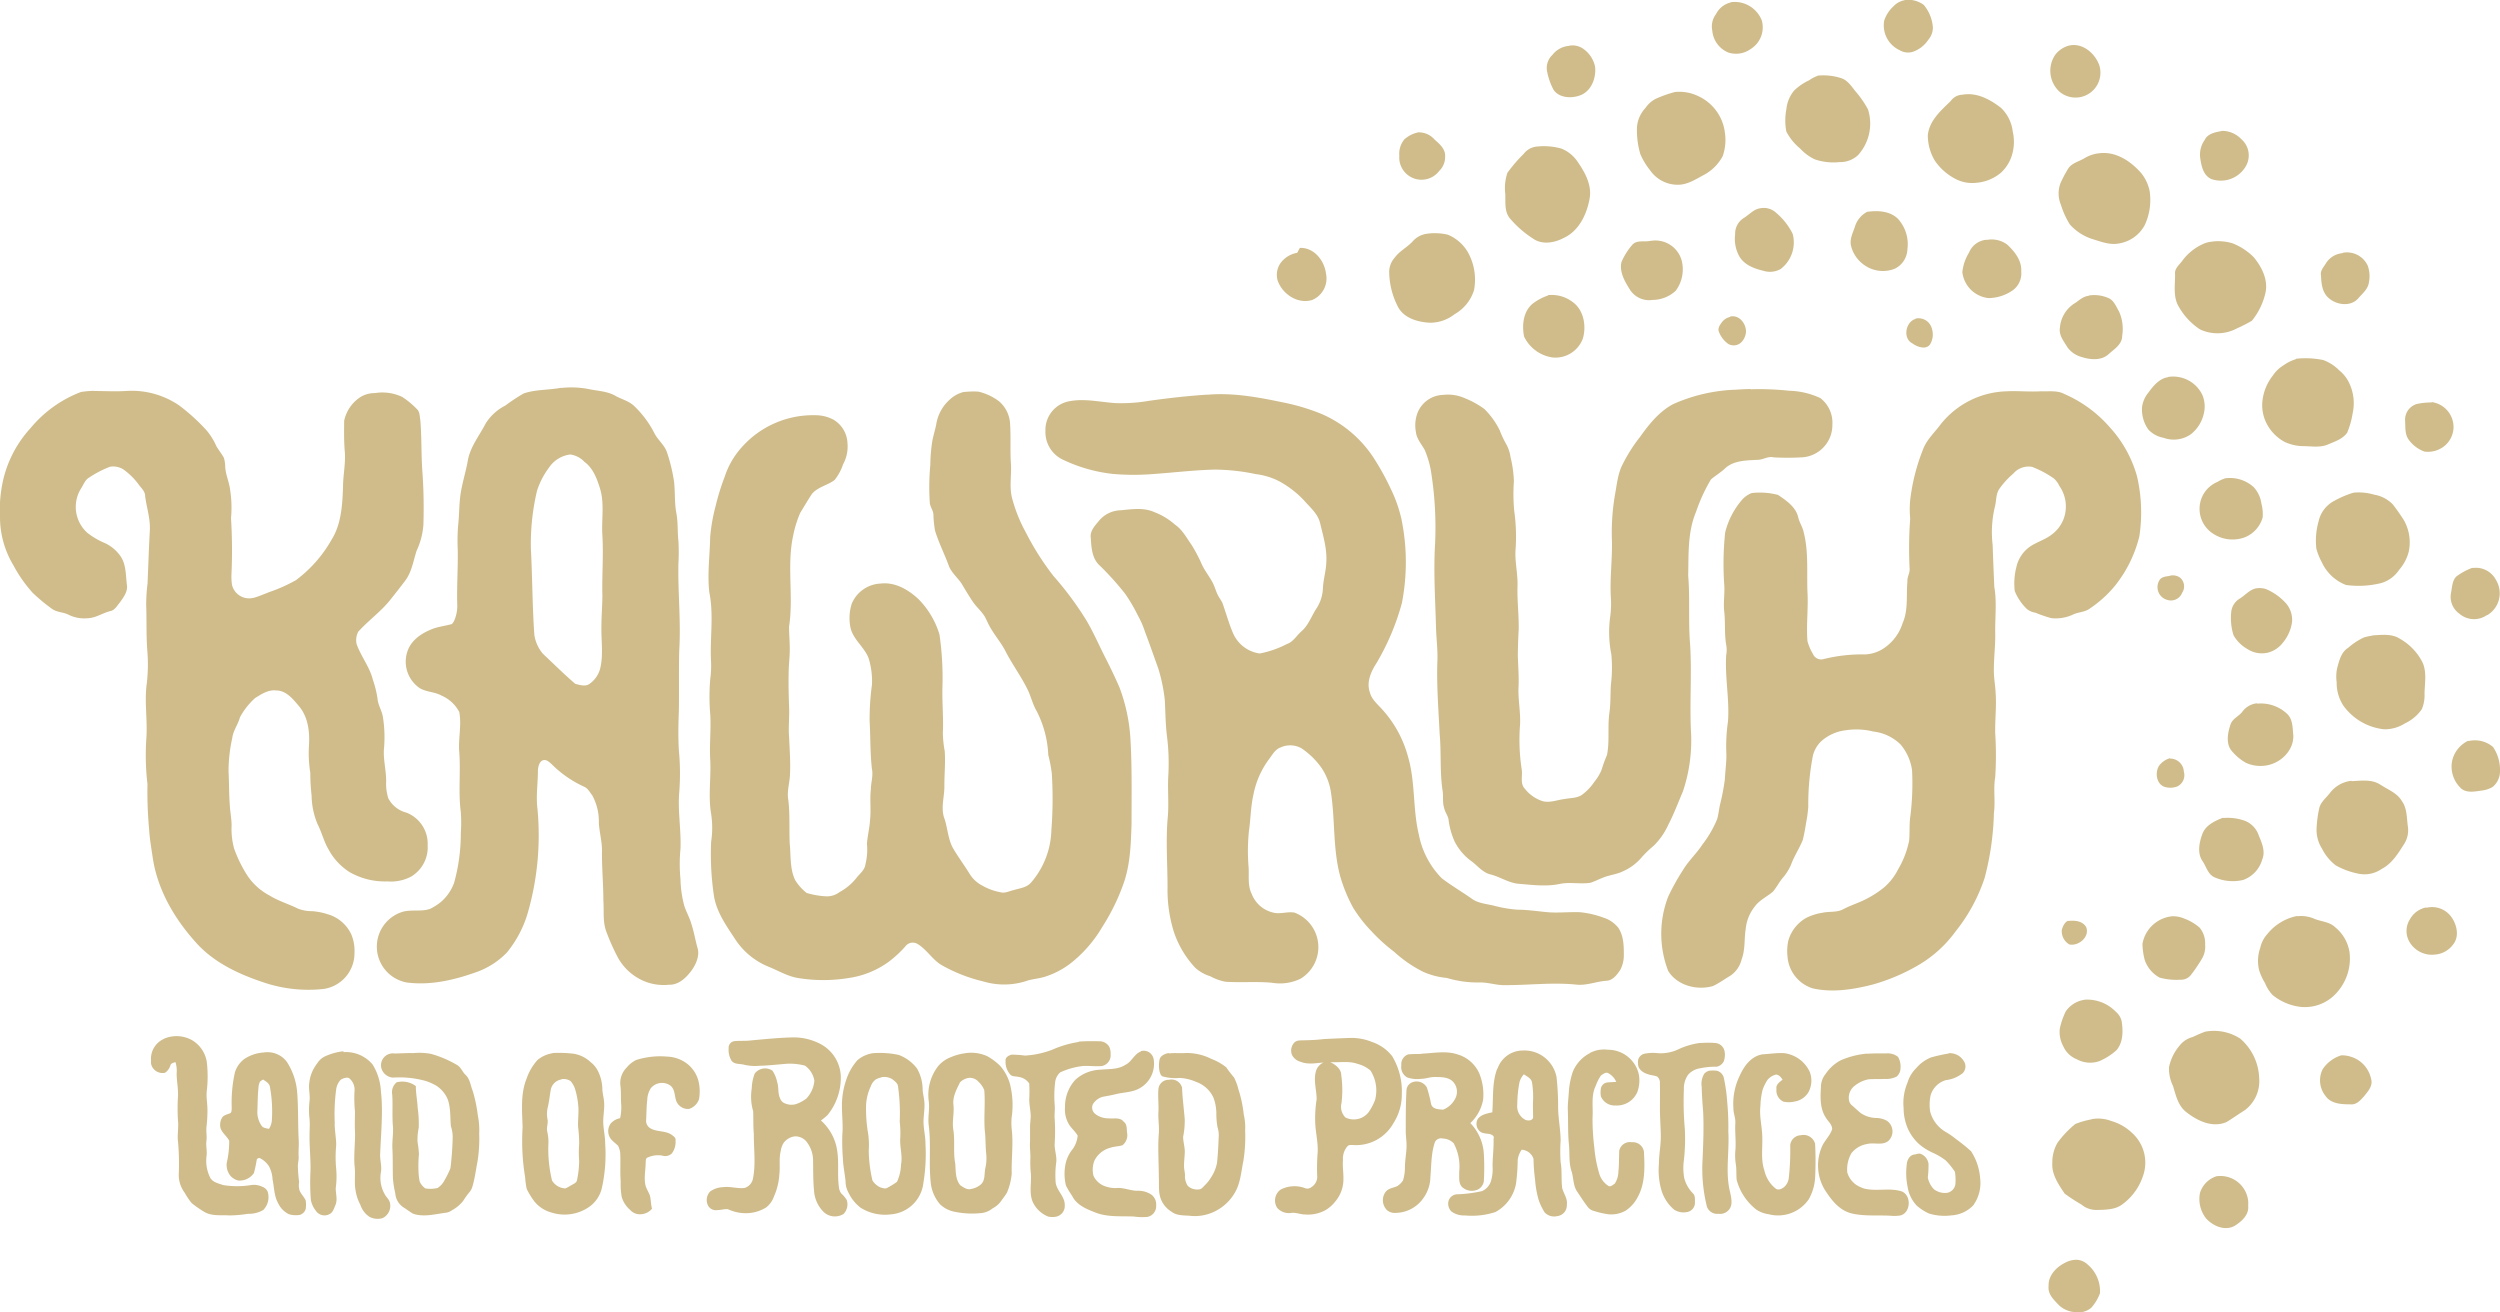 <svg xmlns="http://www.w3.org/2000/svg" viewBox="0 0 458.42 240.66"><defs><style>.cls-1{fill:#cfbc8a;}</style></defs><g id="Layer_2" data-name="Layer 2"><g id="Layer_1-2" data-name="Layer 1"><path class="cls-1" d="M380.72,231a3.09,3.09,0,0,1,2,.8,6.4,6.4,0,0,1,2.35,5.33,8.19,8.19,0,0,1-1.58,2.65,3.45,3.45,0,0,1-2.73.83,4.75,4.75,0,0,1-3.21-1.27c-.93-1-2.09-2-1.9-3.56-.08-1.88,1.42-3.44,3-4.22a4.44,4.44,0,0,1,2.12-.56m25.81-15.33a5.12,5.12,0,0,1,5.66,4.51,5.42,5.42,0,0,1,0,.9c.21,1.72-1.3,3-2.6,3.77-1.78.88-3.87-.06-5.11-1.43a5.73,5.73,0,0,1-1.12-4.69,4.64,4.64,0,0,1,3.09-3.06Zm-23-10.46a6.71,6.71,0,0,1,3.6.36,8.9,8.9,0,0,1,3.67,2.08,7.34,7.34,0,0,1,2.06,8.12,10.5,10.5,0,0,1-3.65,5c-1.36,1.09-3.22,1.06-4.87,1.1a4.25,4.25,0,0,1-2.73-1,33,33,0,0,1-3.07-2c-1.11-1.67-2.4-3.5-2.26-5.61a7.18,7.18,0,0,1,.94-3.7,18.41,18.41,0,0,1,3.27-3.45,15.09,15.09,0,0,1,2.95-.85Zm45.84-11.7a5.7,5.7,0,0,1,3,.88,5.41,5.41,0,0,1,2.37,3.48c.37,1.24-.59,2.26-1.3,3.15-.65.73-1.4,1.6-2.48,1.48-1.64,0-3.62-.07-4.62-1.59a4.54,4.54,0,0,1-.48-4.86,6.37,6.37,0,0,1,3.42-2.54Zm-24.92-4.36a8.88,8.88,0,0,1,6.29,1.3,10,10,0,0,1,3.47,7.22,6.66,6.66,0,0,1-2.64,5.91c-1.13.7-2.2,1.47-3.33,2.16-2.54,1.12-5.29-.18-7.31-1.75-1.55-1.12-2-3.11-2.51-4.84a7.2,7.2,0,0,1-.74-3.47,8.83,8.83,0,0,1,1.92-3.93,4.45,4.45,0,0,1,2.42-1.59,24.26,24.26,0,0,1,2.34-1Zm-22.33-5.83a7.28,7.28,0,0,1,5.77,2.17,3.22,3.22,0,0,1,1.1,1.76c.28,1.78.3,3.84-.93,5.31a11.48,11.48,0,0,1-3.11,2,5.08,5.08,0,0,1-4.19-.33,4.5,4.5,0,0,1-2.47-2.38,5.48,5.48,0,0,1-.64-3.23,14.05,14.05,0,0,1,1.08-3.14A5,5,0,0,1,382.17,183.34Zm-2.92-14.44c1.18-.16,2.71,0,3.31,1.18.64,1.76-1.44,3.48-3.11,3.12a2.79,2.79,0,0,1-1.37-2.74c.22-.64.53-1.38,1.17-1.61Zm42-.87a6,6,0,0,1,3.22.51c1.24.47,2.73.53,3.73,1.51a7.31,7.31,0,0,1,2.63,4.6,9.33,9.33,0,0,1-2.2,7.23,7.79,7.79,0,0,1-6.69,2.78,10,10,0,0,1-5.19-2.16,6.78,6.78,0,0,1-1.41-2.21,10.38,10.38,0,0,1-1.09-2.37,7.25,7.25,0,0,1,.21-4.1,5.48,5.48,0,0,1,1.26-2.48,9.33,9.33,0,0,1,5.51-3.36Zm-22.94,0a5.33,5.33,0,0,1,2.32.47,8.87,8.87,0,0,1,2.72,1.63,4.49,4.49,0,0,1,1,3.09,4.32,4.32,0,0,1-.64,2.69,29.65,29.65,0,0,1-2,2.93,2.31,2.31,0,0,1-1.89.83,11.7,11.7,0,0,1-3.82-.39,5.82,5.82,0,0,1-2.73-3.24,12.71,12.71,0,0,1-.41-2.94,6.14,6.14,0,0,1,5.5-5.07Zm46.61-1.55a4.35,4.35,0,0,1,4.65,1.78c.93,1.35,1.39,3.38.36,4.8a4.55,4.55,0,0,1-3.46,2,4.76,4.76,0,0,1-4.73-2.47,4,4,0,0,1,.16-4,4.4,4.4,0,0,1,3-2.18ZM407.68,150a9.28,9.28,0,0,1,3.94.5,4.37,4.37,0,0,1,2.59,2.77c.58,1.35,1.22,2.89.61,4.34a5.59,5.59,0,0,1-3.48,3.74,8.26,8.26,0,0,1-5.24-.47c-1.25-.54-1.54-2-2.24-3-1-1.49-.58-3.44,0-5s2.31-2.38,3.8-2.95Zm23.53-6.76c1.73-.08,3.68-.38,5.23.62s3.14,1.56,4,3.05c.94,1.31.87,3,1.07,4.53a4.7,4.7,0,0,1-.58,3.18c-1.13,1.78-2.28,3.73-4.23,4.73a5.5,5.5,0,0,1-4.4.82,13.78,13.78,0,0,1-4-1.49,8.93,8.93,0,0,1-2.52-3.07,6.37,6.37,0,0,1-1-3.47,20.72,20.72,0,0,1,.53-4.07c.32-1.09,1.27-1.8,1.93-2.67a5.74,5.74,0,0,1,3.95-2.23Zm-33.27-4.14a2.52,2.52,0,0,1,2.51,2.4,2.29,2.29,0,0,1-1.25,2.73,3.62,3.62,0,0,1-2.3.05c-1.51-.53-1.77-2.63-1-3.86a3.82,3.82,0,0,1,2-1.39Zm54.69-3.21a5.12,5.12,0,0,1,4.52,1.09,7.45,7.45,0,0,1,1.27,4.44,3.72,3.72,0,0,1-1.35,2.88,5,5,0,0,1-2,.66c-1.22.17-2.66.49-3.72-.33a5.47,5.47,0,0,1-1.73-5,5.37,5.37,0,0,1,3-3.81Zm-38.73-6.86a7,7,0,0,1,5.42,1.81c1.13,1,1.06,2.64,1.2,4,.1,2.78-2.32,5.1-4.95,5.52a6.47,6.47,0,0,1-3.71-.47,9,9,0,0,1-2.46-2c-1.33-1.34-.93-3.45-.39-5.06.36-1.06,1.51-1.47,2.16-2.32a3.81,3.81,0,0,1,2.71-1.55Zm21.17-12.52c1.66-.09,3.52-.35,5,.62a10.41,10.41,0,0,1,4,4.06c1,1.82.55,4,.51,6a6.51,6.51,0,0,1-.5,2.86,7.83,7.83,0,0,1-3.12,2.61,6.89,6.89,0,0,1-3.79,1.07,10.59,10.59,0,0,1-7.48-4.35,7.64,7.64,0,0,1-1.22-4.31,7,7,0,0,1,.12-2.66c.35-1.31.73-2.86,2-3.63a12.14,12.14,0,0,1,2.85-1.88A11.06,11.06,0,0,1,435.07,116.54Zm-21.43-8.61a3.92,3.92,0,0,1,1.8.09,10.3,10.3,0,0,1,3.79,2.7,4.64,4.64,0,0,1,1.06,3.35,7.48,7.48,0,0,1-1.63,3.74,5.09,5.09,0,0,1-2.82,1.9,4.84,4.84,0,0,1-3.71-.65,6.81,6.81,0,0,1-2.57-2.54,10.52,10.52,0,0,1-.41-4.39,3.21,3.21,0,0,1,1.59-2.36c.95-.6,1.74-1.57,2.88-1.84Zm-15.8-2.32a2.31,2.31,0,0,1,1.89.32,2.11,2.11,0,0,1,.4,2.81A2.2,2.2,0,0,1,397.4,110a2.42,2.42,0,0,1-1.69-3,2.3,2.3,0,0,1,.2-.49c.34-.73,1.16-.79,1.91-.9Zm55.54-1.42a4.15,4.15,0,0,1,4.31,2.2,4.67,4.67,0,0,1-1.55,6.41l-.09,0a4.12,4.12,0,0,1-5.08-.24,3.77,3.77,0,0,1-1.52-3.86c.19-1,.2-2.15.93-2.93a11.22,11.22,0,0,1,3-1.63ZM431.55,90.34a10,10,0,0,1,3.77.36,6.18,6.18,0,0,1,3.44,1.79c.71.92,1.39,1.87,2,2.84a8.19,8.19,0,0,1,.91,5.89,8.06,8.06,0,0,1-1.73,3.25,6,6,0,0,1-3.28,2.44,17.2,17.2,0,0,1-6.47.36,8.09,8.09,0,0,1-4.44-4.16,11.81,11.81,0,0,1-1-2.48,12.81,12.81,0,0,1,.4-5,5.58,5.58,0,0,1,2.75-3.72A18.44,18.44,0,0,1,431.55,90.34ZM407.9,87.73a6.44,6.44,0,0,1,5.37,1.61,5.57,5.57,0,0,1,1.4,3,7.51,7.51,0,0,1,.23,2.54,5.55,5.55,0,0,1-3.21,3.62,6.47,6.47,0,0,1-5.83-.61,5.41,5.41,0,0,1-1.69-7.48,4.84,4.84,0,0,1,.33-.46,5.42,5.42,0,0,1,2.17-1.61,4.59,4.59,0,0,1,1.23-.57Zm38-14a4.63,4.63,0,0,1,4,4.61,4.55,4.55,0,0,1-1.6,3.39,4.85,4.85,0,0,1-3.71,1.08,6.1,6.1,0,0,1-2.87-2.13c-.77-1-.63-2.34-.7-3.51a3,3,0,0,1,2.11-3.08,12.06,12.06,0,0,1,2.75-.29Zm-48.33-4.61a5.94,5.94,0,0,1,6.25,3.25,5.43,5.43,0,0,1,.3,3.42,6.68,6.68,0,0,1-2.39,3.84,5.47,5.47,0,0,1-5,.65,5,5,0,0,1-2.81-1.54,6.33,6.33,0,0,1-1.13-4.15A5.27,5.27,0,0,1,393.94,72c.88-1.2,2-2.61,3.61-2.83ZM421,65.79a15.86,15.86,0,0,1,5,.23,7.84,7.84,0,0,1,2.95,1.9,6.54,6.54,0,0,1,1.81,2.3,8.57,8.57,0,0,1,.64,5.57,15.59,15.59,0,0,1-1,3.55c-.84,1.19-2.3,1.63-3.57,2.18-1.45.61-3.08.28-4.59.29a8.49,8.49,0,0,1-3.26-.75,7.94,7.94,0,0,1-3.47-3.64,7.33,7.33,0,0,1-.61-4.23,9.1,9.1,0,0,1,1.88-4.34,6.26,6.26,0,0,1,2-1.9A7.69,7.69,0,0,1,421,65.86Zm-69.75-7.37a2.53,2.53,0,0,1,3,1.86,3.47,3.47,0,0,1-.37,2.91c-.76,1-2.36.41-3.2-.22-1.8-.89-1.28-3.94.55-4.48Zm-34-.37c1.67-.38,2.93,1.28,2.91,2.79a3,3,0,0,1-.71,1.76,2,2,0,0,1-2.5.49,4.72,4.72,0,0,1-1.75-2.24c-.28-.67.19-1.29.57-1.8a2.62,2.62,0,0,1,1.45-.93ZM383,54.19a6.49,6.49,0,0,1,3.56.44c1.06.41,1.46,1.58,2,2.48a7.84,7.84,0,0,1,.58,4.48c0,1.53-1.41,2.4-2.42,3.29-1.3,1.26-3.32,1.12-4.92.61a4.79,4.79,0,0,1-2.69-1.79c-.65-1.11-1.61-2.2-1.39-3.59a5.83,5.83,0,0,1,2.57-4.41c.83-.48,1.6-1.36,2.68-1.44Zm-99.13-.07a6.3,6.3,0,0,1,4.38,1.17c2.14,1.44,2.68,4.42,2,6.77a5.35,5.35,0,0,1-5.54,3.49,6.87,6.87,0,0,1-5.24-3.83c-.42-2.08-.16-4.57,1.53-6a9.75,9.75,0,0,1,2.84-1.53ZM429.6,46.35a4.19,4.19,0,0,1,4.58,2.4,5.77,5.77,0,0,1,.21,3c-.15,1.27-1.23,2.08-2,3-1.41,1.56-4,1.17-5.43-.14-1.14-1-1.31-2.64-1.36-4.08-.19-.87.46-1.52.87-2.2a4,4,0,0,1,3.1-1.91Zm-191.24-.89c2.59-.11,4.51,2.34,4.79,4.74A4.27,4.27,0,0,1,240.63,55c-2.65.83-5.48-1.06-6.35-3.56a3.76,3.76,0,0,1,.45-3.08,4.75,4.75,0,0,1,3.13-2l.47-.86Zm167-1.12a9,9,0,0,1,4,.27,11.26,11.26,0,0,1,3.92,2.57c1.45,1.78,2.63,4.08,2.15,6.44a12.47,12.47,0,0,1-2.51,5.2,28.54,28.54,0,0,1-2.81,1.43,7.52,7.52,0,0,1-6.7.15,12.11,12.11,0,0,1-3.9-4.18c-1.07-1.76-.65-4-.67-5.9-.15-1.16.88-1.81,1.44-2.66a9.66,9.66,0,0,1,3.5-2.83A4.77,4.77,0,0,1,405.4,44.34Zm-102.61-.18a5,5,0,0,1,5.6,3.55,6.56,6.56,0,0,1-1.09,5.62A6.35,6.35,0,0,1,303,55a4.17,4.17,0,0,1-4.15-1.93c-.92-1.48-1.93-3.18-1.53-5A11.72,11.72,0,0,1,299.22,45c.85-1.13,2.38-.53,3.57-.87ZM364.3,44a4.75,4.75,0,0,1,3.77.86c1.37,1.27,2.69,2.94,2.56,4.93a3.8,3.8,0,0,1-1.57,3.45,7.89,7.89,0,0,1-4.44,1.42,5.41,5.41,0,0,1-4.79-4.77,8.54,8.54,0,0,1,1.22-3.56,3.81,3.81,0,0,1,3.25-2.37ZM261.79,42.84a10.61,10.61,0,0,1,3.68.19,7.61,7.61,0,0,1,4.13,4.1,10.29,10.29,0,0,1,.69,6.07,7.69,7.69,0,0,1-3.56,4.41,7.28,7.28,0,0,1-4.47,1.57c-2.27-.1-4.94-.84-6-3.08a14.25,14.25,0,0,1-1.52-6,3.94,3.94,0,0,1,1-2.85c.89-1.23,2.32-1.91,3.31-3a4.16,4.16,0,0,1,2.74-1.4Zm80.59-4c1.93-.27,4.19-.17,5.66,1.3a6.94,6.94,0,0,1,1.72,5.57,4.14,4.14,0,0,1-2.28,3.55,5.9,5.9,0,0,1-5.86-.83,6,6,0,0,1-2.21-3.4c-.26-1.17.33-2.3.7-3.38a4.56,4.56,0,0,1,2.27-2.81Zm-19.55-.66a3.32,3.32,0,0,1,2.89.87,12,12,0,0,1,3,3.83,6.13,6.13,0,0,1-2.22,6.46,4,4,0,0,1-3.16.31c-1.69-.39-3.53-1.09-4.43-2.69a6.61,6.61,0,0,1-.74-4,3.36,3.36,0,0,1,1.61-3c1-.62,1.81-1.62,3.05-1.78ZM385,28.1c3-.37,5.77,1.49,7.66,3.68A7.74,7.74,0,0,1,394.17,35a10.92,10.92,0,0,1-.88,6.25,6.52,6.52,0,0,1-4.73,3.39c-1.65.33-3.23-.3-4.77-.77a9.33,9.33,0,0,1-4.25-2.72,15.47,15.47,0,0,1-1.64-3.61,5.39,5.39,0,0,1-.09-3.91,21.62,21.62,0,0,1,1.47-2.77c.69-1,2-1.26,3-1.88a6.42,6.42,0,0,1,2.7-.88ZM281.85,26.87a11.85,11.85,0,0,1,4.47.38,6.5,6.5,0,0,1,3,2.46c1.33,1.93,2.6,4.24,2.17,6.67-.51,2.89-1.94,5.94-4.73,7.24-1.74.92-4,1.33-5.71.09A18.86,18.86,0,0,1,276.83,40c-1-1.25-.75-3-.81-4.45a8.83,8.83,0,0,1,.39-3.86,27.63,27.63,0,0,1,3-3.49A3.43,3.43,0,0,1,281.85,26.87Zm-21.78-2.6a3.81,3.81,0,0,1,3,1.34c.9.78,2,1.74,1.92,3.06a3.54,3.54,0,0,1-1.08,2.67,4.08,4.08,0,0,1-7.32-2.79,4.14,4.14,0,0,1,.93-3A5.56,5.56,0,0,1,260.07,24.27ZM407.41,24A4.84,4.84,0,0,1,411,25.53a3.94,3.94,0,0,1,.71,5.12,5.3,5.3,0,0,1-6.17,2.2c-1.53-.65-1.87-2.4-2.09-3.87a4.62,4.62,0,0,1,.81-3.3c.56-1.21,2-1.44,3.15-1.66Zm-47.58-6.63c2.62-.48,5.08.85,7.08,2.4a7.11,7.11,0,0,1,2.16,4.35,8.36,8.36,0,0,1,0,3.79,7.28,7.28,0,0,1-2.13,3.73,7.91,7.91,0,0,1-4.48,1.87,6.62,6.62,0,0,1-4-.76,10.33,10.33,0,0,1-3.68-3.3,9.07,9.07,0,0,1-1.28-4.65c.26-2.65,2.38-4.52,4.19-6.26a2.7,2.7,0,0,1,2.13-1.17Zm-52.69-.5a7.86,7.86,0,0,1,4.16.71,8.48,8.48,0,0,1,5,6.83,9,9,0,0,1-.41,4.22,8.41,8.41,0,0,1-3.67,3.56c-1.42.77-2.86,1.69-4.54,1.69a6.13,6.13,0,0,1-5.09-2.64,12.55,12.55,0,0,1-1.81-3,15.46,15.46,0,0,1-.61-4.92,5.77,5.77,0,0,1,1.57-3.54,5.07,5.07,0,0,1,1.85-1.65,21.91,21.91,0,0,1,3.54-1.26Zm26.16-3a10.59,10.59,0,0,1,4.18.42c1.27.34,2,1.52,2.77,2.47a18.29,18.29,0,0,1,2.28,3.3,8.6,8.6,0,0,1-1.84,8.4,4.76,4.76,0,0,1-3.34,1.26,10.61,10.61,0,0,1-4.58-.5,8.87,8.87,0,0,1-2.7-2,10,10,0,0,1-2.51-3.09,10.72,10.72,0,0,1,0-4.07A6.3,6.3,0,0,1,329,16.59a10.09,10.09,0,0,1,2.74-1.87,6.29,6.29,0,0,1,1.52-.8Zm46-5.49c2.51-.64,4.84,1.35,5.64,3.58a4.56,4.56,0,0,1-7.25,4.89A5.2,5.2,0,0,1,376.9,10a4.69,4.69,0,0,1,2.35-1.6Zm-91.55,0a3.43,3.43,0,0,1,2.34.42,5.31,5.31,0,0,1,2.4,3.45c.21,2-.62,4.3-2.55,5.16-1.62.67-3.93.64-5.05-.91A11.87,11.87,0,0,1,283.67,13a3.28,3.28,0,0,1,1-2.94,4.26,4.26,0,0,1,3-1.64ZM317.4.4a5.33,5.33,0,0,1,5.67,3.39A4.68,4.68,0,0,1,321,9a4.57,4.57,0,0,1-4.08.63,4.76,4.76,0,0,1-2.94-4,3.77,3.77,0,0,1,.69-3.06A4.11,4.11,0,0,1,317.35.45ZM349.28,0a4.84,4.84,0,0,1,3.47.89,7.23,7.23,0,0,1,1.68,4.16,3.44,3.44,0,0,1-.83,2.23,5.59,5.59,0,0,1-2.88,2.23,3,3,0,0,1-2.41-.32,5,5,0,0,1-2.81-5.4,6.17,6.17,0,0,1,1.71-2.64,3.64,3.64,0,0,1,2-1.1Z"/><path class="cls-1" d="M17.3,71.7c1.91,0,3.82.11,5.73,0a15.4,15.4,0,0,1,9.89,2.69,36.79,36.79,0,0,1,4.89,4.45,11.84,11.84,0,0,1,1.83,2.9c.42.77,1,1.44,1.41,2.2a6.09,6.09,0,0,1,.25,1.64c.06,1.45.72,2.77.89,4.2A21,21,0,0,1,42.36,95a96,96,0,0,1,.09,10.18,9.83,9.83,0,0,0,.1,2.1,3.22,3.22,0,0,0,3.92,2.34l.08,0c1-.29,1.94-.71,2.9-1.08a28.51,28.51,0,0,0,4.82-2.16A24,24,0,0,0,60.78,99c1.81-2.88,2-6.38,2.12-9.69,0-2.23.53-4.43.31-6.67-.15-1.83-.12-3.66-.1-5.49a6.88,6.88,0,0,1,3.14-4.44,5.09,5.09,0,0,1,2.51-.63,8.45,8.45,0,0,1,5,.71A15.06,15.06,0,0,1,76.43,75c.56.5.51,1.31.64,2,.27,3.14.15,6.3.38,9.45s.29,6.5.19,9.75A13.58,13.58,0,0,1,76.39,101c-.6,1.84-.88,3.85-2.06,5.44-.91,1.21-1.84,2.39-2.78,3.57-1.73,2.17-4,3.76-5.87,5.84a3.42,3.42,0,0,0-.3,2.22c.8,2.29,2.42,4.23,3,6.6a18.9,18.9,0,0,1,.85,3.47c.1,1.21.85,2.24,1,3.45a23.47,23.47,0,0,1,.16,5.92c-.09,1.93.43,3.83.42,5.76a8.79,8.79,0,0,0,.39,3.1A5.13,5.13,0,0,0,74.5,149,6.12,6.12,0,0,1,78.42,155a6.25,6.25,0,0,1-3,5.72,7.85,7.85,0,0,1-4.35.9,13.09,13.09,0,0,1-6.93-1.68,11.21,11.21,0,0,1-3.9-4.19c-.86-1.45-1.23-3.12-2-4.61a14,14,0,0,1-1.1-5.23,36.65,36.65,0,0,1-.24-4.19,22.73,22.73,0,0,1-.24-5.08c.15-2.47-.17-5.18-1.82-7.13-1.08-1.29-2.35-2.91-4.2-2.9-1.44-.18-2.69.67-3.85,1.38A13.07,13.07,0,0,0,44,131.53c-.34,1.31-1.24,2.42-1.41,3.79a28.18,28.18,0,0,0-.68,6.2c.11,2,.07,4,.22,6,.06,1.29.33,2.56.34,3.86a13.45,13.45,0,0,0,.45,4.19,23.64,23.64,0,0,0,2.56,5.16,11.18,11.18,0,0,0,4,3.51c1.63,1,3.44,1.52,5.13,2.36a6.88,6.88,0,0,0,2.62.48,11.93,11.93,0,0,1,2.82.55,6.85,6.85,0,0,1,4.37,3.72A7.83,7.83,0,0,1,65,174.8a6.61,6.61,0,0,1-5.64,6.54,25.6,25.6,0,0,1-11.06-1.21c-4.51-1.5-9-3.59-12.25-7.17-3.93-4.31-7.06-9.58-8-15.4-.27-1.84-.6-3.68-.71-5.54a75.56,75.56,0,0,1-.3-8.24,45.66,45.66,0,0,1-.19-8.59c.21-3.3-.4-6.62.07-9.9a30.07,30.07,0,0,0,.09-6c-.21-2.74-.1-5.49-.2-8.23a31.49,31.49,0,0,1,.25-4.11c.13-3.2.24-6.39.41-9.59.14-2.16-.57-4.23-.85-6.35,0-1-.8-1.56-1.29-2.3a12.48,12.48,0,0,0-2.73-2.65,3.58,3.58,0,0,0-2.41-.48,19.09,19.09,0,0,0-3.86,2c-.72.42-1,1.26-1.43,1.93A6.39,6.39,0,0,0,16,97.69a14.05,14.05,0,0,0,3.31,1.93A7.16,7.16,0,0,1,22,101.85c1.12,1.49,1.05,3.49,1.26,5.34.24,1.27-.62,2.35-1.3,3.31-.51.59-.92,1.42-1.77,1.56-1.43.37-2.69,1.29-4.21,1.31a6.42,6.42,0,0,1-3.37-.63c-1-.52-2.2-.44-3.11-1.12A33.32,33.32,0,0,1,6,108.71a24.87,24.87,0,0,1-3.51-5A17.18,17.18,0,0,1,0,94.9a25,25,0,0,1,.63-7.1,21.21,21.21,0,0,1,5-9.33,22.31,22.31,0,0,1,9.21-6.59,16.24,16.24,0,0,1,2.42-.21m87.28,11.67h0a5.51,5.51,0,0,0-3.88,2.42A14.29,14.29,0,0,0,98.47,90a42.36,42.36,0,0,0-1.12,10.7c.28,5.23.26,10.47.63,15.69a6.92,6.92,0,0,0,1.58,3.5c2,1.87,3.88,3.76,5.94,5.51.82.2,1.83.55,2.6,0a5,5,0,0,0,1.92-2.68c.66-2.53.21-5.15.26-7.72,0-1.91.16-3.82.18-5.73-.1-3.69.22-7.39,0-11.08-.2-2.9.44-5.9-.47-8.72-.55-1.76-1.27-3.65-2.81-4.77A4.37,4.37,0,0,0,104.58,83.34Zm-1.71-12.19a16.81,16.81,0,0,1,5.15.2c1.6.34,3.32.38,4.78,1.18,1.11.66,2.43.94,3.42,1.82A18.59,18.59,0,0,1,120,79.44c.65,1.29,1.92,2.21,2.34,3.62a31.06,31.06,0,0,1,1.24,5.12c.26,2,.06,4,.46,6,.3,1.66.17,3.35.36,5a35.91,35.91,0,0,1,0,4.15c-.11,5.32.48,10.63.15,15.94-.1,3.74,0,7.48-.07,11.21-.1,2.36-.13,4.73,0,7.09a44,44,0,0,1,.08,7.61c-.31,3.48.36,7,.22,10.45a29.31,29.31,0,0,0,0,5.62,20.1,20.1,0,0,0,.69,4.82c.36,1.16,1,2.22,1.32,3.4.48,1.44.72,3,1.13,4.41s-.34,3.09-1.27,4.29-2.28,2.47-4,2.4a9.31,9.31,0,0,1-4.49-.64,9.86,9.86,0,0,1-4.86-4.35,38.73,38.73,0,0,1-2.15-4.84c-.65-1.79-.37-3.71-.51-5.57,0-3.07-.3-6.14-.25-9.21,0-1.72-.49-3.39-.58-5.1a9.94,9.94,0,0,0-1.2-5c-.44-.57-.8-1.3-1.5-1.6a20.37,20.37,0,0,1-6-4.18c-.44-.37-.9-.87-1.55-.67s-.88,1.17-.92,1.82c0,2.38-.39,4.76-.08,7.14a51.46,51.46,0,0,1-1.7,18.73,20.59,20.59,0,0,1-3.91,7.56,14.5,14.5,0,0,1-5.34,3.5c-4.14,1.5-8.56,2.58-13,2a6.68,6.68,0,0,1-.86-12.94c1.65-.5,3.43,0,5.08-.55a10.19,10.19,0,0,0,2-1.26,8.45,8.45,0,0,0,2.44-3.53,33.89,33.89,0,0,0,1.23-9.13,27.06,27.06,0,0,0,0-3.82c-.49-3.68,0-7.39-.29-11.07-.2-2.44.47-4.89,0-7.31a6.59,6.59,0,0,0-3.25-3c-1.42-.81-3.23-.59-4.48-1.74a5.86,5.86,0,0,1-1.74-6.45c.76-2.17,2.88-3.45,4.94-4.17,1-.31,2-.45,2.92-.69.33,0,.49-.35.65-.61a6.75,6.75,0,0,0,.6-2.87c-.11-3.37.14-6.74.09-10.11A35.16,35.16,0,0,1,84,96.44c.24-2.06.16-4.15.51-6.2s.94-3.86,1.28-5.82c.46-2.54,2.14-4.57,3.29-6.81a9.22,9.22,0,0,1,3.59-3.25A34.44,34.44,0,0,1,96,72.16c2.17-.77,4.59-.61,6.92-1.06Zm74,.73a14.58,14.58,0,0,1,2.56-.07,10.08,10.08,0,0,1,3.82,1.79,5.83,5.83,0,0,1,2,4c.17,2.42,0,4.85.15,7.27.17,2.11-.31,4.27.19,6.35a28,28,0,0,0,2.59,6.48,50.18,50.18,0,0,0,5,7.88,59.78,59.78,0,0,1,6,8.06c1.37,2.28,2.4,4.74,3.62,7.1.89,1.75,1.74,3.52,2.52,5.32a32,32,0,0,1,2,9.36c.31,5.19.21,10.39.21,15.59-.12,3.75-.22,7.61-1.53,11.18a38,38,0,0,1-3.82,7.75,23.69,23.69,0,0,1-6,6.84,15.51,15.51,0,0,1-4.62,2.35c-1,.29-2,.39-2.93.62a13.24,13.24,0,0,1-8.23.23,29.34,29.34,0,0,1-7.68-3c-1.71-1-2.73-2.88-4.45-3.9a1.69,1.69,0,0,0-2.24.49,20.94,20.94,0,0,1-3,2.77,16.44,16.44,0,0,1-7.4,3,28.65,28.65,0,0,1-9.24,0c-1.93-.31-3.62-1.35-5.41-2.07a13.28,13.28,0,0,1-6.1-5c-1.61-2.46-3.41-4.95-3.91-7.91a51.49,51.49,0,0,1-.53-10,16.9,16.9,0,0,0,0-5.12c-.56-3.25,0-6.55-.16-9.82-.18-2.79.17-5.58,0-8.37a38.05,38.05,0,0,1,0-6.58,17.46,17.46,0,0,0,.13-3.39c-.19-4.14.53-8.35-.3-12.45-.39-3.36.09-6.72.15-10.08a32.2,32.2,0,0,1,1-5.75,43,43,0,0,1,1.68-5.42,14.91,14.91,0,0,1,3-5.24,17.46,17.46,0,0,1,13.66-6,7,7,0,0,1,3.28.82,5.24,5.24,0,0,1,2.56,4.28,6.81,6.81,0,0,1-.81,3.91A9.25,9.25,0,0,1,153.05,88c-1.28,1-3.07,1.27-4.16,2.56-.75,1.13-1.43,2.31-2.15,3.47a20.27,20.27,0,0,0-1.32,4.29c-1.16,5.46.12,11.08-.73,16.57,0,1.38.13,2.77.13,4.15s-.17,2.65-.2,4c-.06,2.24,0,4.48.08,6.72.07,1.83-.16,3.66,0,5.49.1,2.31.28,4.62.15,6.93-.08,1.5-.58,3-.3,4.5.32,2.64.14,5.3.26,8,.23,2.25,0,4.61,1,6.71a9.23,9.23,0,0,0,2.1,2.35,15.17,15.17,0,0,0,3.61.62,3.78,3.78,0,0,0,2.44-.79,10,10,0,0,0,3-2.48c.62-.85,1.61-1.5,1.74-2.63a11.21,11.21,0,0,0,.27-3.74c.11-1.46.48-2.89.57-4.36.21-1.86-.07-3.74.15-5.6,0-1.27.47-2.53.19-3.79-.33-2.92-.25-5.86-.42-8.79a45.54,45.54,0,0,1,.43-6.6,14.19,14.19,0,0,0-.6-4.84c-.76-2.07-2.83-3.43-3.33-5.62a8.68,8.68,0,0,1,.21-4.38,6,6,0,0,1,5.26-3.73c2.67-.33,5.12,1.1,7,2.86a15.57,15.57,0,0,1,3.84,6.48,55.62,55.62,0,0,1,.54,9.82c-.06,2.74.21,5.48.08,8.22a19.37,19.37,0,0,0,.34,3.32c.16,2.18-.08,4.35-.06,6.52,0,1.86-.63,3.75-.09,5.59.72,1.91.69,4.05,1.75,5.84.91,1.55,2,3,2.94,4.53a5.88,5.88,0,0,0,2.39,2.22,10.19,10.19,0,0,0,3.31,1.2c.8.24,1.58-.21,2.34-.38,1.15-.35,2.49-.46,3.3-1.45a15.3,15.3,0,0,0,3.68-9.57,74.48,74.48,0,0,0,.08-10.35,24.85,24.85,0,0,0-.65-3.42,19.37,19.37,0,0,0-2.15-8.09c-.7-1.19-1-2.56-1.58-3.78-1.19-2.48-2.84-4.68-4.09-7.11-.84-1.68-2.13-3.08-3-4.74-.3-.56-.54-1.14-.84-1.68-.61-1-1.52-1.73-2.16-2.68s-1.36-2.14-2-3.22-2-2.14-2.46-3.51c-.79-2.13-1.83-4.17-2.49-6.35a20.85,20.85,0,0,1-.29-2.85c0-.78-.56-1.42-.66-2.17a43.06,43.06,0,0,1,.09-7,30.89,30.89,0,0,1,.35-4.29c.17-1,.52-2.07.73-3.12a7.64,7.64,0,0,1,2.4-4.5,5.84,5.84,0,0,1,2.78-1.51Zm44.59.5c4.61-.4,9.2.44,13.69,1.38a38.06,38.06,0,0,1,7.3,2.18,21.68,21.68,0,0,1,9.83,8.58A46.21,46.21,0,0,1,255,89.59a25.48,25.48,0,0,1,2,5.69,39.24,39.24,0,0,1,.07,15.27,44.33,44.33,0,0,1-4.71,11.12c-1,1.54-1.83,3.47-1.16,5.33.34,1.28,1.41,2.14,2.26,3.09a21,21,0,0,1,4.71,8.61c1.39,4.66.86,9.62,2,14.34a15.58,15.58,0,0,0,4.2,8c1.73,1.33,3.63,2.44,5.42,3.69,1.18.91,2.73,1,4.13,1.34a23.58,23.58,0,0,0,4.34.74c1.86,0,3.69.3,5.54.46s3.93-.07,5.9,0a17,17,0,0,1,4.33,1,5.54,5.54,0,0,1,2.73,1.88c1,1.5,1,3.38,1,5.11a5.77,5.77,0,0,1-.65,2.58c-.6.89-1.36,1.94-2.53,2-1.82.12-3.57.88-5.41.72-4.38-.47-8.77.1-13.15.08-1.56.06-3.05-.5-4.59-.49a19.62,19.62,0,0,1-6.14-.83,13.45,13.45,0,0,1-4.36-1.14,23.4,23.4,0,0,1-5.31-3.67,31.44,31.44,0,0,1-4.06-3.67,25.68,25.68,0,0,1-3.44-4.4,28.34,28.34,0,0,1-2.36-5.73c-1.35-4.94-.93-10.12-1.67-15.15a11,11,0,0,0-1.75-4.73,14.08,14.08,0,0,0-3.71-3.63,4.25,4.25,0,0,0-3.82-.14c-.93.33-1.44,1.23-2,2a16,16,0,0,0-3,6.8c-.48,2.16-.48,4.38-.8,6.56a36.18,36.18,0,0,0-.08,6.33c.17,1.7-.22,3.54.58,5.13a5.55,5.55,0,0,0,4,3.47c1.29.32,2.59-.25,3.88,0a6.77,6.77,0,0,1,1.1,12.11,8.67,8.67,0,0,1-5.23.75c-2.84-.27-5.7,0-8.54-.19a9.11,9.11,0,0,1-2.77-1,7.28,7.28,0,0,1-2.79-1.57,18.09,18.09,0,0,1-3.9-6.54,25.79,25.79,0,0,1-1.17-8.18c0-4.15-.32-8.3,0-12.44.29-2.61,0-5.23.13-7.85a40,40,0,0,0-.22-7.34c-.29-2.23-.29-4.47-.41-6.71a30.87,30.87,0,0,0-1.21-5.85c-.81-2.22-1.57-4.46-2.42-6.67a16.85,16.85,0,0,0-1.36-3.11,30.49,30.49,0,0,0-2.27-3.86,52.05,52.05,0,0,0-4.72-5.24c-1.4-1.29-1.49-3.32-1.6-5.09-.16-1.19.74-2.15,1.45-3a5.32,5.32,0,0,1,4-2c2.07-.19,4.28-.55,6.24.35a12.18,12.18,0,0,1,3.73,2.26c1.38.94,2.15,2.44,3.09,3.77a28.5,28.5,0,0,1,1.88,3.59c.56,1.19,1.4,2.2,2,3.37.39.77.59,1.62,1,2.37.24.44.56.84.76,1.3.64,1.79,1.14,3.63,1.88,5.38a6.27,6.27,0,0,0,4.95,3.87,18.56,18.56,0,0,0,5-1.74c1.17-.41,1.76-1.56,2.66-2.33,1.34-1.17,1.87-2.92,2.86-4.36a7.32,7.32,0,0,0,1.07-3.5c.06-1.6.56-3.14.62-4.74.17-2.45-.56-4.82-1.12-7.18-.4-1.76-1.85-2.94-3-4.26a18.1,18.1,0,0,0-4.51-3.47,12.66,12.66,0,0,0-4.28-1.31,37.41,37.41,0,0,0-7.52-.83c-3.73.08-7.44.54-11.16.8a44.48,44.48,0,0,1-7.48,0,28.3,28.3,0,0,1-9.14-2.58A5.59,5.59,0,0,1,191.7,79a5.34,5.34,0,0,1,4.51-5.45c2.82-.51,5.64.21,8.45.37a30.35,30.35,0,0,0,6.09-.43c3.49-.49,7.08-.9,10.69-1.13Zm99.61-1a52,52,0,0,1,7.05.27A14.37,14.37,0,0,1,333.8,73,5.7,5.7,0,0,1,336,77.87a5.93,5.93,0,0,1-5.73,6,49.17,49.17,0,0,1-5,0c-1.09-.28-2,.48-3.05.45-2,.11-4.37.1-5.93,1.6-.8.75-1.77,1.3-2.56,2A30.76,30.76,0,0,0,311,93.86c-1.56,3.68-1.35,7.78-1.44,11.68.35,4.19,0,8.4.35,12.6.35,5.51-.13,11,.19,16.56a29.29,29.29,0,0,1-1.51,10.43c-.88,2.06-1.66,4.16-2.7,6.15a12.69,12.69,0,0,1-2.66,3.81,19.54,19.54,0,0,0-2.22,2.14,9.39,9.39,0,0,1-3.35,2.51c-1.19.6-2.55.7-3.77,1.21-.77.3-1.5.69-2.29.93-1.82.27-3.66-.16-5.47.18-2.52.56-5.1.21-7.64,0-1.87-.15-3.44-1.3-5.23-1.73-1.35-.35-2.26-1.49-3.3-2.31a10.07,10.07,0,0,1-3.2-3.66,13.8,13.8,0,0,1-1.16-4.22c-.19-.7-.66-1.3-.79-2-.36-1.07-.09-2.21-.31-3.31-.49-3.39-.2-6.82-.51-10.22-.21-4.37-.56-8.74-.43-13.12.12-2.16-.19-4.32-.24-6.48-.14-5-.46-10-.19-14.94a65,65,0,0,0-.79-14,18.31,18.31,0,0,0-1.08-3.54c-.59-1.08-1.5-2.06-1.63-3.34a6.47,6.47,0,0,1,.31-3.51,5.2,5.2,0,0,1,4.71-3.27,7.54,7.54,0,0,1,4,.63A16,16,0,0,1,272.19,75,14.69,14.69,0,0,1,275,78.9a18,18,0,0,0,1.24,2.63,6.8,6.8,0,0,1,.74,2.27,22.09,22.09,0,0,1,.62,4.43,33.05,33.05,0,0,0,.06,5.45,33.77,33.77,0,0,1,.26,6.89c-.21,2.34.44,4.63.34,7-.07,2.62.27,5.23.22,7.85-.09,1.57-.14,3.15-.16,4.73.05,1.89.21,3.77.14,5.66-.14,2.36.39,4.69.27,7.05a35.79,35.79,0,0,0,.28,8.08c.26,1.24-.37,2.7.63,3.73a6.76,6.76,0,0,0,3.24,2.24c1.35.35,2.66-.24,4-.39,1.07-.22,2.23-.13,3.17-.75a9.58,9.58,0,0,0,2.32-2.43,8.87,8.87,0,0,0,1.3-2.15,25,25,0,0,1,1-2.74c.51-2.57.08-5.21.45-7.8.24-1.69.16-3.4.27-5.1a25.65,25.65,0,0,0,.08-5.54,20.83,20.83,0,0,1-.2-7,17.2,17.2,0,0,0,.11-3.44c-.2-3.45.27-6.89.2-10.33a41.07,41.07,0,0,1,.54-8.43c.37-1.94.52-4,1.46-5.75a29.42,29.42,0,0,1,3.19-5c1.63-2.29,3.49-4.6,6-5.94a30.52,30.52,0,0,1,11.44-2.66C319.12,71.41,320.07,71.34,321.07,71.34Zm47,.37c2.06-.1,4.12.13,6.18,0,1.42.07,3-.21,4.29.48a23.29,23.29,0,0,1,8.36,6.11,22.12,22.12,0,0,1,5,9,29.3,29.3,0,0,1,.43,11,23.39,23.39,0,0,1-4.55,9.17,21.46,21.46,0,0,1-4.6,4.12c-.93.66-2.13.59-3.12,1.11a7.55,7.55,0,0,1-3.86.61,23,23,0,0,1-2.93-1,3.19,3.19,0,0,1-1.58-.7,9.46,9.46,0,0,1-2.21-3.27,12.09,12.09,0,0,1,.3-4.4,6.23,6.23,0,0,1,2.57-3.8c1.23-.81,2.68-1.22,3.86-2.12A6.44,6.44,0,0,0,378.46,95a6.56,6.56,0,0,0-.84-5.9,4,4,0,0,0-1.08-1.42,18.84,18.84,0,0,0-3.92-2.07,3.67,3.67,0,0,0-3.44,1.23,15.12,15.12,0,0,0-2.46,2.66c-.79,1-.61,2.3-.93,3.45a20.1,20.1,0,0,0-.4,7c.08,2.56.19,5.12.3,7.67.49,2.79.12,5.61.17,8.42.05,2.33-.27,4.64-.25,7,0,1.38.28,2.74.33,4.12.17,2.45-.14,4.89-.08,7.34a62.81,62.81,0,0,1,0,8c-.38,2.18.06,4.4-.24,6.59a51.31,51.31,0,0,1-1.7,11.89,31.49,31.49,0,0,1-5.35,9.84,22.45,22.45,0,0,1-7.28,6.43,35.62,35.62,0,0,1-7.92,3.29c-3.57.91-7.36,1.52-11,.69a6.63,6.63,0,0,1-4.6-5.85,8.74,8.74,0,0,1,.16-2.93,7,7,0,0,1,3.31-4.16,10.36,10.36,0,0,1,3-.93c1.26-.27,2.67,0,3.83-.68,1.37-.71,2.86-1.16,4.23-1.88a18.54,18.54,0,0,0,3.23-2.12,10.8,10.8,0,0,0,2.54-3.3,16.76,16.76,0,0,0,2-5.21c.15-1.53,0-3.08.24-4.61a48.3,48.3,0,0,0,.3-8.33,9.31,9.31,0,0,0-2.11-4.72,8.5,8.5,0,0,0-5-2.37,12.78,12.78,0,0,0-5-.24,8.14,8.14,0,0,0-4.64,2.11,5.65,5.65,0,0,0-1.41,2.45,47,47,0,0,0-.87,9.46,24.27,24.27,0,0,1-.42,3.08c-.15,1-.34,2-.58,3-.61,1.54-1.55,2.92-2.13,4.47a9.08,9.08,0,0,1-1.46,2.4c-.71.81-1.19,1.78-1.87,2.61-1.09.95-2.49,1.55-3.35,2.75a7.73,7.73,0,0,0-1.66,4.09c-.3,1.86-.06,3.8-.75,5.59a5,5,0,0,1-2.06,3c-1.07.62-2.07,1.38-3.2,1.9-2.92.85-6.56-.09-8.21-2.78a18.87,18.87,0,0,1,0-13.6,40.1,40.1,0,0,1,2.71-4.88c1-1.7,2.47-3,3.56-4.68a20.1,20.1,0,0,0,2.7-4.64c.27-.88.33-1.81.54-2.7a40.74,40.74,0,0,0,.89-4.66c.06-1.54.31-3.06.27-4.6a31.73,31.73,0,0,1,.3-6c.29-4-.57-8-.34-12.08a5.18,5.18,0,0,0,0-2c-.34-2-.11-4.1-.36-6.14-.17-1.66.15-3.33,0-5a54.66,54.66,0,0,1,.18-9.4,14.41,14.41,0,0,1,3-5.89,4.51,4.51,0,0,1,1.87-1.35,13.07,13.07,0,0,1,4.82.34c1.48,1,3.22,2.18,3.68,4,.2,1,.85,1.9,1.05,2.93.89,3.54.53,7.23.67,10.83.18,3-.24,6,0,9.06a9.42,9.42,0,0,0,1,2.33,1.64,1.64,0,0,0,1.78,1A29.21,29.21,0,0,1,342,120a6.7,6.7,0,0,0,3.72-1.33,8.64,8.64,0,0,0,3.17-4.43c1.06-2.4.63-5.1.87-7.63-.06-.77.41-1.44.41-2.2a72.32,72.32,0,0,1,.1-9.31,17.76,17.76,0,0,1,0-3.42,36.46,36.46,0,0,1,2.34-9.24c.67-1.83,2.16-3.15,3.29-4.69a16,16,0,0,1,12.22-6Z"/><path class="cls-1" d="M63,192.93a6.38,6.38,0,0,1,5.32,2.26,10.31,10.31,0,0,1,1.53,5c.42,3.43,0,7.76-.13,11.21-.12,1.2.35,2.39.12,3.59a6,6,0,0,0,.71,4c.24.47.65.81.87,1.29a2.48,2.48,0,0,1-1.29,3.09,3.21,3.21,0,0,1-2.32-.21,4.16,4.16,0,0,1-1.73-2.24,8.17,8.17,0,0,1-.88-2.63c-.27-1.45,0-2.93-.17-4.39-.21-1.88.15-4.64.06-6.53-.06-1.19,0-2.37,0-3.56a24.69,24.69,0,0,1-.09-3.65,2.72,2.72,0,0,0-1-2.47c-.36-.23-1.32.1-1.57.35a3.27,3.27,0,0,0-.8,1.82,34.4,34.4,0,0,0-.25,6c-.07,1.14.32,3.1.26,4.24a22.24,22.24,0,0,0,0,4.16,15.91,15.91,0,0,1-.08,3.65c0,1,.38,2.12-.07,3.1-.24.58-.45,1.29-1,1.58a1.9,1.9,0,0,1-2.56-.56,4.54,4.54,0,0,1-.93-2,41.5,41.5,0,0,1-.07-5.23c.08-1.92-.21-4.7-.17-6.61,0-1,.09-2,0-3a13.93,13.93,0,0,1,0-3.29c.13-1.11-.21-2.22-.05-3.33A7,7,0,0,1,58.16,195a3.49,3.49,0,0,1,1.3-1.23,10.71,10.71,0,0,1,3.51-1m-15.29,5.55h0a3,3,0,0,0-.29,1.2c-.14,1.35-.14,2.71-.19,4.06a4.38,4.38,0,0,0,.83,2.93c.33.37.86.38,1.29.49a3.36,3.36,0,0,0,.54-1.74,25,25,0,0,0-.38-6.05c-.16-.63-.76-.92-1.23-1.26A2.79,2.79,0,0,0,47.68,198.34Zm.52-5.3a4.44,4.44,0,0,1,4.38,1.66,12,12,0,0,1,1.92,5.73c.22,2.85.12,5.72.27,8.57.07,1.08-.08,2.16,0,3.23,0,.51-.13,1-.15,1.53a26.45,26.45,0,0,0,.23,3,3.54,3.54,0,0,0,.07,1.52c.26.7.86,1.2,1.14,1.89a5.53,5.53,0,0,1,0,1.52,1.59,1.59,0,0,1-1.08,1.1,4.5,4.5,0,0,1-2-.12,4.24,4.24,0,0,1-2-2.07c-.73-1.3-.69-2.86-1-4.3a5.73,5.73,0,0,0-.66-2.43,4.35,4.35,0,0,0-1.63-1.47.47.47,0,0,0-.61.27h0a22.2,22.2,0,0,1-.52,2.45,3.17,3.17,0,0,1-2.87,1.37,2.72,2.72,0,0,1-1.62-1.11,3.22,3.22,0,0,1-.49-2.14,17.31,17.31,0,0,0,.45-4.06c-.44-.81-1.25-1.37-1.58-2.26a2.56,2.56,0,0,1,.3-2c.36-.49,1-.55,1.49-.79.27-.19.22-.62.25-.9a25.92,25.92,0,0,1,.57-6.51,4.76,4.76,0,0,1,1.87-2.6A7.4,7.4,0,0,1,48.2,193Zm24.25.15c1.1,0,2.2-.1,3.3-.06a11.73,11.73,0,0,1,3.29.14,19.75,19.75,0,0,1,4.71,2c.74.39,1,1.23,1.58,1.81.87.79.94,2,1.36,3a26.7,26.7,0,0,1,.92,4.42,13.7,13.7,0,0,1,.26,3.44,26.14,26.14,0,0,1-.3,5c-.3,1.52-.48,3.08-.92,4.57A2.78,2.78,0,0,1,86,218.7a14.69,14.69,0,0,0-1.08,1.52,6.64,6.64,0,0,1-2.06,1.71,2.32,2.32,0,0,1-1.23.46c-1.93.26-4,.82-5.86.17-.61-.32-1.14-.77-1.73-1.13a3.39,3.39,0,0,1-1.56-2.64,17.77,17.77,0,0,1-.43-2.71c-.05-1.78,0-3.56-.09-5.34-.09-1.37.18-2.73.1-4.1-.19-2,0-3.95-.14-5.92a2.37,2.37,0,0,1,.81-2.26,4.18,4.18,0,0,1,3.52.69c0,1.34.27,2.67.34,4a20.37,20.37,0,0,1,.19,3.66,10.68,10.68,0,0,0-.22,2.58,17.19,17.19,0,0,1,.26,2.26,23.15,23.15,0,0,0-.07,3.33,10.69,10.69,0,0,0,.21,1.69A3,3,0,0,0,78,217.92a5.83,5.83,0,0,0,2.24-.08,3.63,3.63,0,0,0,1.27-1.42,16.19,16.19,0,0,0,1.09-2.21c.23-1.87.36-3.75.41-5.63a6.26,6.26,0,0,0-.33-2.06c-.16-1.7,0-3.47-.64-5.08a5.67,5.67,0,0,0-2-2.34,9.92,9.92,0,0,0-2-.89,17.89,17.89,0,0,0-6-.61,2.4,2.4,0,0,1-1.9-1.22,2.17,2.17,0,0,1,2.29-3.19Zm-42.38-2.7a5.81,5.81,0,0,1,5.17.28,5.67,5.67,0,0,1,2.67,3.91,22.5,22.5,0,0,1,0,5.44c-.11,1.16.14,2.31.13,3.47a25,25,0,0,1-.17,3c-.1.83.08,1.66,0,2.49-.17,1,.15,2,0,2.94a6.92,6.92,0,0,0,.7,4c.49.82,1.51,1,2.33,1.3a16,16,0,0,0,5.16,0,3.46,3.46,0,0,1,2,.3,1.73,1.73,0,0,1,1,.86,3.35,3.35,0,0,1-.78,3.41,5.18,5.18,0,0,1-2.79.7,22.47,22.47,0,0,1-3.47.3c-1.52-.1-3.19.17-4.56-.65a19.46,19.46,0,0,1-2.31-1.61,12.31,12.31,0,0,1-1.29-1.91,5.4,5.4,0,0,1-1.08-3.38,44.53,44.53,0,0,0-.14-6c-.16-1.08.14-2.72,0-3.8a33.94,33.94,0,0,1,0-4.51c.06-1.4-.24-2.77-.25-4.15a5.38,5.38,0,0,0-.22-2.11c-.32.13-.79.18-.91.56a2.49,2.49,0,0,1-1,1.4,2.15,2.15,0,0,1-2.56-1.65,2.24,2.24,0,0,1,0-.52A4,4,0,0,1,30.07,190.49Z"/><path class="cls-1" d="M137.71,190.78c2.49-.23,5-.48,7.47-.55a10.59,10.59,0,0,1,5,1.07,7,7,0,0,1,4,6.23,10.85,10.85,0,0,1-2.43,6.93,9.68,9.68,0,0,1-1.22,1,9.15,9.15,0,0,1,3,5.66c.32,2.14,0,4.32.29,6.47a2.36,2.36,0,0,0,.44,1.25,5.69,5.69,0,0,1,1,1.19,2.51,2.51,0,0,1-.58,2.57,3,3,0,0,1-3.88-.61,6,6,0,0,1-1.53-3.65c-.19-1.92-.15-3.86-.18-5.79a5.6,5.6,0,0,0-1-2.93,2.66,2.66,0,0,0-2.3-1.25,3,3,0,0,0-2.06,1.15,3.56,3.56,0,0,0-.56,1.5c-.36,1.41-.09,2.86-.26,4.29a11.64,11.64,0,0,1-1,4.11,4.38,4.38,0,0,1-1.44,2,7.18,7.18,0,0,1-4.54,1,8.19,8.19,0,0,1-2.48-.7c-.63-.05-1.25.17-1.88.17a1.65,1.65,0,0,1-1.71-.78,2.26,2.26,0,0,1,.35-2.62,4.25,4.25,0,0,1,2.34-.8c1.35-.19,2.69.31,4,.14a2.24,2.24,0,0,0,1.47-1.49c.62-2.76.18-5.6.21-8.4-.13-1.39-.07-2.78-.12-4.17a9.47,9.47,0,0,1-.26-4.2,8.12,8.12,0,0,1,.54-2.71,2.4,2.4,0,0,1,3.26-.53,6,6,0,0,1,.86,2.09c.32,1,.09,2.07.54,3a1.5,1.5,0,0,0,.94.93,3,3,0,0,0,2,.1,6.84,6.84,0,0,0,1.86-1,5.43,5.43,0,0,0,1.48-3.27,4.2,4.2,0,0,0-1.73-2.78,11.12,11.12,0,0,0-3.19-.35c-1.72.13-3.44.34-5.16.38a8.63,8.63,0,0,1-2.87-.21c-.75-.2-1.69,0-2.24-.72a3.79,3.79,0,0,1-.53-2.23,1.23,1.23,0,0,1,1-1.35c1-.12,2.05,0,3.07-.14"/><path class="cls-1" d="M243.94,194.76h0c.93.47,2,1.23,2,2.38a19.43,19.43,0,0,1,.05,5.11,2.78,2.78,0,0,0,.72,2.66,3.44,3.44,0,0,0,4.22-.93,10.09,10.09,0,0,0,1.21-2.27,6.8,6.8,0,0,0-.83-5.4,5.88,5.88,0,0,0-2.35-1.22c-1.6-.59-3.35-.22-5-.33m-1.06-4.24c1.6-.07,3.21-.15,4.81-.2a10.06,10.06,0,0,1,3.94.77,7.82,7.82,0,0,1,3.64,2.59,12.5,12.5,0,0,1,1.76,6.88,9.75,9.75,0,0,1-1.54,5.4,7.86,7.86,0,0,1-7.45,4c-.33,0-.76-.06-1,.25a3.45,3.45,0,0,0-.8,2.52c-.1,1.1.09,2.19.08,3.29a6.35,6.35,0,0,1-1.52,4.33,6.43,6.43,0,0,1-1.75,1.54,6.66,6.66,0,0,1-3.73.81c-.83,0-1.61-.36-2.44-.31a2.86,2.86,0,0,1-2.69-.89,2.46,2.46,0,0,1,.64-3.38,5.52,5.52,0,0,1,4.43-.26,1.15,1.15,0,0,0,1.19-.18,2.25,2.25,0,0,0,1.07-1.83,36.44,36.44,0,0,1,.05-4.18c.19-1.93-.34-3.83-.42-5.75a22.65,22.65,0,0,1,.26-4.35c0-1.83-.71-3.73,0-5.5a2.64,2.64,0,0,1,1.25-1.24c-1.38.11-2.83.41-4.16-.12a2.49,2.49,0,0,1-1.6-1.25,2.14,2.14,0,0,1,.46-2.33c.51-.46,1.28-.33,1.92-.38a32.77,32.77,0,0,0,3.58-.23Z"/><path class="cls-1" d="M197.77,191c1.32-.1,2.64-.09,4-.06a2.09,2.09,0,0,1,1.63,1,2.89,2.89,0,0,1,.25,1.36,2,2,0,0,1-1.59,2.17c-1.16.12-2.32-.07-3.47,0a13.5,13.5,0,0,0-4.18,1.17,2.8,2.8,0,0,0-.93,1.82,21,21,0,0,0-.08,4.19c.08.86-.09,1.73,0,2.58a35.56,35.56,0,0,1,0,4.38c-.09,1.16.4,2.29.29,3.45a17.52,17.52,0,0,0-.11,3.83c.23,1.5,1.71,2.54,1.66,4.11a2,2,0,0,1-1.49,2.08,3.68,3.68,0,0,1-1.55,0,5.31,5.31,0,0,1-2.78-2.58c-.75-1.63-.28-3.44-.38-5.16a20.32,20.32,0,0,1-.11-2.7c.07-1.11-.15-2.22-.05-3.33,0-.88,0-1.76,0-2.64,0-.65.1-1.29.12-1.94,0-1-.27-2.08-.27-3.14a25.67,25.67,0,0,0,0-2.91,2.78,2.78,0,0,0-2-1.21c-.5-.15-1.19,0-1.54-.51a3.44,3.44,0,0,1-.8-2.4c-.1-.65.53-1,1.07-1.17a18.79,18.79,0,0,1,2.48.17,16.56,16.56,0,0,0,5-1.07,19.15,19.15,0,0,1,4.88-1.43"/><path class="cls-1" d="M311.85,191.26a15.79,15.79,0,0,1,2.75,0,1.88,1.88,0,0,1,1.61,1.41,3.52,3.52,0,0,1-.12,1.93,1.87,1.87,0,0,1-1.29,1,13.68,13.68,0,0,0-3,.28,3.65,3.65,0,0,0-2.26,1.2,4.39,4.39,0,0,0-.77,2.67,56,56,0,0,0,.17,7.21,33.94,33.94,0,0,1-.17,5.79,10.37,10.37,0,0,0,.07,3.29,6.11,6.11,0,0,0,1.58,2.77c.5.49.35,1.24.38,1.87a1.75,1.75,0,0,1-1.38,1.56,3.22,3.22,0,0,1-2.44-.43,7.42,7.42,0,0,1-2.38-3.75,13.21,13.21,0,0,1-.41-4.6c0-1.67.34-3.31.35-5,0-1-.07-2-.1-2.94-.13-2.29,0-4.58-.07-6.86a1.44,1.44,0,0,0-.51-1.26c-.57-.22-1.21-.23-1.78-.46-.86-.26-1.78-.95-1.71-1.94a1.55,1.55,0,0,1,1.08-1.76,7.92,7.92,0,0,1,2.57-.12,7.61,7.61,0,0,0,3.55-.62,13.59,13.59,0,0,1,4.24-1.27"/><path class="cls-1" d="M291.52,193.09a5.52,5.52,0,0,1,3.32-.6,5.78,5.78,0,0,1,5.68,4.58,6.21,6.21,0,0,1-.27,3.14,4.08,4.08,0,0,1-4,2.5,2.74,2.74,0,0,1-2.7-1.67,4.29,4.29,0,0,1,0-1.43,1.37,1.37,0,0,1,1.09-1.11c.57-.07,1.15-.07,1.73-.12a3.32,3.32,0,0,0-1.6-1.66c-.45-.11-.87.28-1.21.5a7.58,7.58,0,0,0-.93,1.84c-.93,1.82-.47,3.91-.61,5.86a43.12,43.12,0,0,0,.34,5.61,22.79,22.79,0,0,0,.86,4.56,4,4,0,0,0,1.73,2.38c.43.23.82-.25,1.15-.43a4.1,4.1,0,0,0,.66-2.18c.15-1.29.09-2.58.16-3.87a2,2,0,0,1,2.29-1.54,2.06,2.06,0,0,1,2.25,1.83,1,1,0,0,0,0,.17c.14,2.72.2,5.66-1.19,8.12a6.59,6.59,0,0,1-2.14,2.4,5.39,5.39,0,0,1-3.11.7,15.28,15.28,0,0,1-2.68-.6,2.13,2.13,0,0,1-1.16-.71c-.7-.9-1.3-1.85-1.93-2.79-.8-1.08-.68-2.5-1.06-3.73-.55-1.6-.33-3.31-.5-5-.22-2.19-.11-4.4-.21-6.6,0-1.05.15-2.08.2-3.12a14.66,14.66,0,0,1,.72-3.59,6.73,6.73,0,0,1,3.16-3.43"/><path class="cls-1" d="M279.42,197h0a3.56,3.56,0,0,0-.79,1.42,22.28,22.28,0,0,0-.41,4.15,2.76,2.76,0,0,0,1.51,2.78c.46.19,1.25.17,1.39-.41,0-1.09-.06-2.18,0-3.26a16.3,16.3,0,0,0-.21-3.27c-.18-.71-.89-1-1.46-1.41m-4.87-1a4.92,4.92,0,0,1,4.66-3.37,6,6,0,0,1,6.18,4.88,49.86,49.86,0,0,1,.29,5.73c.05,2,.44,3.91.46,5.88a29.66,29.66,0,0,0,0,4c.29,1.58.07,3.21.3,4.8.29,1,1,1.89.84,3a2,2,0,0,1-1.77,2.08,2.4,2.4,0,0,1-2.3-.68,10.41,10.41,0,0,1-1.12-2.36,17.9,17.9,0,0,1-.64-3.71,31.23,31.23,0,0,1-.28-3.75,2.44,2.44,0,0,0-2.17-1.68,4.32,4.32,0,0,0-.73,1.82,35.71,35.71,0,0,1-.31,4.39,7.4,7.4,0,0,1-3.78,5.22,13.83,13.83,0,0,1-5.6.62,3.81,3.81,0,0,1-2.47-.73,2,2,0,0,1-.5-2,1.74,1.74,0,0,1,1.72-1.15,24.22,24.22,0,0,0,4.4-.58,3,3,0,0,0,1.62-1.78,7.77,7.77,0,0,0,.31-2.8c0-1.67.24-3.33.18-5,.22-.57-.37-.8-.78-.9-.63-.1-1.37-.07-1.84-.58a1.83,1.83,0,0,1-.32-2.08c.58-.91,1.74-1.08,2.71-1.31.21-2.75-.06-5.5.91-8Z"/><path class="cls-1" d="M209.16,192.76a1.84,1.84,0,0,1,2.31,1.18l.06.2a5.15,5.15,0,0,1-3.66,5.87c-1.07.32-2.2.35-3.29.63-.79.2-1.59.33-2.39.48a3.08,3.08,0,0,0-1.8,1.38,1.48,1.48,0,0,0,.47,1.78,3.86,3.86,0,0,0,2.39.79c.93.12,2.13-.27,2.8.62.66.47.53,1.36.63,2.07a2.36,2.36,0,0,1-.85,2.24c-.72.23-1.5.21-2.22.46a4.53,4.53,0,0,0-2.94,2.39,4.62,4.62,0,0,0-.16,2.75,3.69,3.69,0,0,0,1.77,1.78,5.52,5.52,0,0,0,2.75.45c1.21,0,2.35.52,3.56.52a4.32,4.32,0,0,1,2.58.74A2.21,2.21,0,0,1,212,221a2,2,0,0,1-1.59,2.14,10.44,10.44,0,0,1-2.5-.07c-2.41-.1-4.94.16-7.22-.8-1.57-.61-3.32-1.36-4.1-3a15.61,15.61,0,0,1-1.13-1.88,9.11,9.11,0,0,1,0-4.28,6.44,6.44,0,0,1,1.28-2.46,5.06,5.06,0,0,0,.87-2.41c-.46-.82-1.24-1.4-1.69-2.23a5.3,5.3,0,0,1-.63-3,7.28,7.28,0,0,1,1.88-5,7.18,7.18,0,0,1,4.55-1.86c1.55-.15,3.28,0,4.63-.89,1.19-.55,1.6-2,2.88-2.46"/><path class="cls-1" d="M260.72,193.21c2.17-.09,4.44-.58,6.56.14a6.26,6.26,0,0,1,4,3.54,10.23,10.23,0,0,1,.68,4.74,7.74,7.74,0,0,1-2.35,4.31,8.82,8.82,0,0,1,2.48,5.65,43.89,43.89,0,0,1,0,5,2,2,0,0,1-1.3,1.61,2.66,2.66,0,0,1-2.73-.57c-.65-.75-.45-1.81-.49-2.72a9.14,9.14,0,0,0-1-5.26,2.92,2.92,0,0,0-2-.88,1.27,1.27,0,0,0-1.43.6c-.73,2.06-.66,4.28-.85,6.43a6.82,6.82,0,0,1-1.29,3.9,6.27,6.27,0,0,1-5,2.7,2.21,2.21,0,0,1-1.66-.49,2.57,2.57,0,0,1-.28-3.33c.52-.72,1.47-.74,2.2-1.11a3.66,3.66,0,0,0,1-1,8,8,0,0,0,.36-2.39c0-1.35.29-2.69.3-4,0-.9-.15-1.78-.15-2.67,0-2.48,0-5,.13-7.45a1.67,1.67,0,0,1,1.2-1.55,2.15,2.15,0,0,1,2.54,1,24,24,0,0,1,.77,3c.23,1,1.4,1,2.21,1.07a4.31,4.31,0,0,0,2.21-2,2.7,2.7,0,0,0-.44-3.18c-.9-.85-2.23-.8-3.38-.81-.81,0-1.59.33-2.4.33a5.51,5.51,0,0,1-2.58-.26,2.16,2.16,0,0,1-1.07-2.22,1.89,1.89,0,0,1,1.26-2c.77-.07,1.55-.07,2.33-.08"/><path class="cls-1" d="M161.52,197.59h0a3.46,3.46,0,0,0-.9.33,2.46,2.46,0,0,0-.93,1.25,9,9,0,0,0-.88,3.52,27,27,0,0,0,.4,5.31,15.06,15.06,0,0,1,.09,3,25.11,25.11,0,0,0,.68,5.46,3.39,3.39,0,0,0,1.47,1.28c.38.08.83.31,1.21.09a14.82,14.82,0,0,0,1.82-1.12,8.13,8.13,0,0,0,.74-3.18c.32-1.63-.27-3.26-.14-4.89a18.19,18.19,0,0,0-.1-2.95,35.13,35.13,0,0,0-.29-6.32c0-.69-.61-1.12-1.09-1.49a2.72,2.72,0,0,0-2.08-.32m-1.45-4.44a16.88,16.88,0,0,1,4.7.31,7.42,7.42,0,0,1,3.41,2.54,7.92,7.92,0,0,1,1,3.61c0,.9.29,1.77.33,2.67.08,1.25-.21,2.49-.16,3.74s.36,2.48.35,3.74a32.56,32.56,0,0,1-.38,7.18,6.51,6.51,0,0,1-6,5.77,8.37,8.37,0,0,1-5.52-1.23,7.57,7.57,0,0,1-2.25-2.83,4.21,4.21,0,0,1-.5-2c-.13-1.4-.45-2.78-.49-4.2a38.84,38.84,0,0,1-.1-4.45c.15-1.6-.06-3.21-.07-4.81a14.44,14.44,0,0,1,.83-5.29,10.18,10.18,0,0,1,2-3.46A5.68,5.68,0,0,1,160.07,193.12Z"/><path class="cls-1" d="M177.72,197.64h0a2.88,2.88,0,0,0-1.68.82c-.63,1.29-1.39,2.66-1.21,4.15s-.3,3.12,0,4.68c.29,2-.06,4.06.33,6.06.11,1.34,0,2.9.94,4,.59.39,1.29.9,2,.66a3.57,3.57,0,0,0,1.81-.87c.79-.77.55-2,.78-3a8,8,0,0,0,.15-2.59c-.13-1.21-.1-2.43-.2-3.65-.32-2.65.08-5.34-.16-8a4,4,0,0,0-1-1.48,2.15,2.15,0,0,0-1.75-.78m-.7-4.52a7.09,7.09,0,0,1,4.06.58,11.19,11.19,0,0,1,2.28,1.72,8.35,8.35,0,0,1,1.94,3.84,15.78,15.78,0,0,1,.27,5.08,10.33,10.33,0,0,0-.06,2.72c.31,2.72-.08,5.44,0,8.16a11.57,11.57,0,0,1-.88,3.48c-.36.61-.81,1.15-1.21,1.72a4.29,4.29,0,0,1-1.38,1.13,4.11,4.11,0,0,1-1.87.86,15.77,15.77,0,0,1-5.13-.21,5.26,5.26,0,0,1-2.7-1.4,7.22,7.22,0,0,1-1.69-4c-.37-3.47.09-7-.36-10.44-.2-1.49.21-3,0-4.47a8.59,8.59,0,0,1,1.74-6.41,5.72,5.72,0,0,1,2.37-1.65,9.69,9.69,0,0,1,2.66-.71Z"/><path class="cls-1" d="M214.34,193.17c1-.14,2,0,3.07-.08a10,10,0,0,1,4.7,1.07,10.37,10.37,0,0,1,2.73,1.54c.45.65.93,1.27,1.44,1.87a9.74,9.74,0,0,1,.78,2.09,22.71,22.71,0,0,1,1,4.68,10.47,10.47,0,0,1,.26,2.95,28,28,0,0,1-.32,5.56c-.4,1.9-.51,3.92-1.46,5.66a8.63,8.63,0,0,1-3.84,3.65,8.2,8.2,0,0,1-4.49.78c-1.12-.1-2.39,0-3.33-.71a4.81,4.81,0,0,1-1.91-2.11c-.63-1.36-.39-2.92-.48-4.37,0-2.63-.21-5.26,0-7.88.11-1.33-.15-2.65-.07-4s-.13-2.78,0-4.17a1.87,1.87,0,0,1,1.93-1.7,2,2,0,0,1,2.41,1.48l0,.15c.08,1.87.33,3.72.48,5.58a14.64,14.64,0,0,1-.29,3.24c0,1,.34,1.92.3,2.9s-.15,1.66-.14,2.49c0,.55.16,1.07.18,1.62a3.21,3.21,0,0,0,.52,2,2.49,2.49,0,0,0,2,.64c.47,0,.78-.41,1.07-.72A6.26,6.26,0,0,0,222,216a7.32,7.32,0,0,0,1.15-2.69c.19-1.65.26-3.32.33-5a4.77,4.77,0,0,0-.23-1.63,14,14,0,0,1-.21-2.59,8.43,8.43,0,0,0-.53-2.81,5.47,5.47,0,0,0-3.17-2.89,8.47,8.47,0,0,0-3-.73,8.8,8.8,0,0,1-3.15-.28c-.36-.16-.46-.59-.57-.94a5.65,5.65,0,0,1,0-2.13c.17-.76,1-1.08,1.68-1.22"/><path class="cls-1" d="M323,193.34c1.38-.06,2.74-.3,4.12-.23a6,6,0,0,1,4.74,3.46,4.49,4.49,0,0,1-.24,3.69A3.64,3.64,0,0,1,329,202a4.5,4.5,0,0,1-2,0,2.25,2.25,0,0,1-1.25-2.31c-.15-.81.57-1.27,1.11-1.71-.27-.43-.65-.92-1.19-.94a2.86,2.86,0,0,0-1.58,1,8.19,8.19,0,0,0-.88,1.78,13.81,13.81,0,0,0-.41,3c-.21,1.83.28,3.62.34,5.44.1,2.13-.31,4.34.4,6.4a5.82,5.82,0,0,0,2.11,3.32c.49.33,1.09,0,1.5-.31a2.66,2.66,0,0,0,.87-1.79,45.34,45.34,0,0,0,.25-5.83,2,2,0,0,1,1.94-1.88,2.19,2.19,0,0,1,2.62,1.55,60,60,0,0,1,0,6.29,9.08,9.08,0,0,1-1.17,3.91,6.82,6.82,0,0,1-7.35,2.73,5.41,5.41,0,0,1-2.26-.85,10.26,10.26,0,0,1-3.6-5.45c-.1-1,0-1.94-.16-2.9a10.26,10.26,0,0,1-.09-2.35c.17-1.69-.09-3.38,0-5.07.09-1-.37-1.88-.35-2.85a11.73,11.73,0,0,1,1.23-6.07c.76-1.68,2.06-3.42,4-3.75"/><path class="cls-1" d="M357.36,193.12a3,3,0,0,1,2.7,1.39,1.76,1.76,0,0,1-.18,2.29,6.2,6.2,0,0,1-3.1,1.27,4.11,4.11,0,0,0-2.76,2.75,8.13,8.13,0,0,0-.09,3,6.09,6.09,0,0,0,2.68,3.64,15.18,15.18,0,0,1,2.11,1.45,31.62,31.62,0,0,1,2.71,2.19,10.46,10.46,0,0,1,1.66,4.92,7,7,0,0,1-1.26,5,6,6,0,0,1-4,1.84,9.74,9.74,0,0,1-4.09-.33,8.89,8.89,0,0,1-2.27-1.46,6.39,6.39,0,0,1-1.67-3.41,12.69,12.69,0,0,1-.16-4.17c.06-.81.58-1.76,1.49-1.8.37-.06.77-.27,1.14-.08a2.31,2.31,0,0,1,1.36,1.79,19.25,19.25,0,0,1-.13,2.52,4.27,4.27,0,0,0,1.13,2.16,3.32,3.32,0,0,0,2.46.64,1.88,1.88,0,0,0,1.47-1.62,9.27,9.27,0,0,0-.09-2.23,13.88,13.88,0,0,0-1.67-2.07,12,12,0,0,0-2.54-1.49,10.63,10.63,0,0,1-2.32-1.48,8.58,8.58,0,0,1-2.05-2.76,9.54,9.54,0,0,1-.83-3.87,9.66,9.66,0,0,1,.72-4.69,6.08,6.08,0,0,1,1.57-2.62,7,7,0,0,1,2.76-2,31.07,31.07,0,0,1,3.21-.71"/><path class="cls-1" d="M342.4,193.22c1.17-.07,2.34-.07,3.52-.06a3.06,3.06,0,0,1,2.12.64,3.51,3.51,0,0,1,.45,2.13,2,2,0,0,1-.72,1.49,4.28,4.28,0,0,1-2.19.42c-1,.06-2,0-2.95.07a5.86,5.86,0,0,0-2.49,1.15,2.76,2.76,0,0,0-1.1,2.66,1.51,1.51,0,0,0,.59,1c.52.46,1,.91,1.56,1.38a5.26,5.26,0,0,0,2.75.9,4.12,4.12,0,0,1,2.06.52,2.37,2.37,0,0,1,.6,3.3,4,4,0,0,1-.26.32c-1.1,1-2.67.29-4,.64a4.57,4.57,0,0,0-2.86,1.7,6,6,0,0,0-.75,3.51,4.24,4.24,0,0,0,1.7,2.31,6.22,6.22,0,0,0,1.46.66c2.22.53,4.56-.19,6.75.48,1.87.65,1.79,3.85-.1,4.42a6.55,6.55,0,0,1-1.71.08c-2.39-.16-4.82.12-7.18-.41s-3.79-2.44-5-4.29a8.68,8.68,0,0,1-.47-8.2c.5-1,1.44-1.88,1.78-3,0-.86-.74-1.38-1.13-2.06-1.11-1.63-1.05-3.72-.93-5.6a3.87,3.87,0,0,1,.9-2.51,7.51,7.51,0,0,1,2.72-2.44,15.42,15.42,0,0,1,4.82-1.23"/><path class="cls-1" d="M103,197.93h0a2.38,2.38,0,0,0-2,1.84c-.2,1.12-.3,2.26-.58,3.37a5.24,5.24,0,0,0,0,2.23c.09.74-.26,1.46-.06,2.18a8.8,8.8,0,0,1,.21,1.91,24.62,24.62,0,0,0,.65,7,3,3,0,0,0,2.45,1.46,10.28,10.28,0,0,0,1.13-.61c.37-.22.9-.4,1-.89a18,18,0,0,0,.4-3.51,20.31,20.31,0,0,1,0-3.12,23.33,23.33,0,0,0-.19-3.12c-.06-1.13.09-2.25.06-3.38a14.9,14.9,0,0,0-.59-3.5,4.2,4.2,0,0,0-.85-1.55,2.26,2.26,0,0,0-1.71-.34m-1.61-4.81a22.89,22.89,0,0,1,3.88.13,5.94,5.94,0,0,1,3.15,1.57,4.67,4.67,0,0,1,1.32,1.64,7.7,7.7,0,0,1,.79,3.12c0,.9.29,1.77.33,2.67.08,1.25-.21,2.49-.16,3.74s.36,2.48.35,3.74a28.33,28.33,0,0,1-.6,8.11,5.81,5.81,0,0,1-2.11,3.33,7.9,7.9,0,0,1-7.14,1.2,6.07,6.07,0,0,1-3.1-2A13.49,13.49,0,0,1,96.58,218a15.29,15.29,0,0,1-.29-2.14,40.79,40.79,0,0,1-.46-9.17c-.09-3-.41-6.11.74-8.93a9.88,9.88,0,0,1,2-3.4,5.72,5.72,0,0,1,2.82-1.24Zm15.44,1.25a14.61,14.61,0,0,1,5.62-.59,6.38,6.38,0,0,1,3.8,1.44,5.9,5.9,0,0,1,1.92,3.08,8,8,0,0,1,.08,3.31,2.85,2.85,0,0,1-1.81,1.76,2.3,2.3,0,0,1-2.45-1.77c-.22-.85-.21-1.85-.93-2.47a2.65,2.65,0,0,0-3.63.43,4.17,4.17,0,0,0-.66,2.13c-.16,1.3-.14,2.62-.22,3.93a1.68,1.68,0,0,0,.54,1.13c1.21.94,2.91.5,4.16,1.37.33.26.81.54.7,1.06a3.43,3.43,0,0,1-.67,2.34,1.7,1.7,0,0,1-1.71.42,4.55,4.55,0,0,0-2.77.36c-.33.11-.28.5-.32.79,0,1.48-.38,3,0,4.44.2.58.53,1.11.76,1.69.22.8.17,1.65.4,2.44a2.78,2.78,0,0,1-1.81,1,2.41,2.41,0,0,1-2.22-.79,4.93,4.93,0,0,1-1.53-2.37,13,13,0,0,1-.18-2.79c-.14-1.75,0-3.51-.09-5.26a4,4,0,0,0-.38-1.3c-.53-.56-1.29-1-1.59-1.69a2.36,2.36,0,0,1,.21-2.39,3,3,0,0,1,1.74-1,9.27,9.27,0,0,0,.21-2.35c-.11-1.21,0-2.44-.16-3.65a4,4,0,0,1,1.14-3.27A5.42,5.42,0,0,1,116.7,194.34Z"/><path class="cls-1" d="M313.45,196.34a5.16,5.16,0,0,1,1.36,0,1.77,1.77,0,0,1,1.26,1.2,30.39,30.39,0,0,1,.64,4.45,50.65,50.65,0,0,1,.21,5.51c.22,3.71-.59,7.49.33,11.14.23,1.09.56,2.43-.33,3.31a2.07,2.07,0,0,1-1.8.62,2,2,0,0,1-2.12-1.29,28.61,28.61,0,0,1-.8-8.7c.12-2.86.24-5.72.11-8.59-.12-1.55-.24-3.11-.27-4.67a3.6,3.6,0,0,1,.47-2.44,2,2,0,0,1,.95-.56"/></g></g></svg>